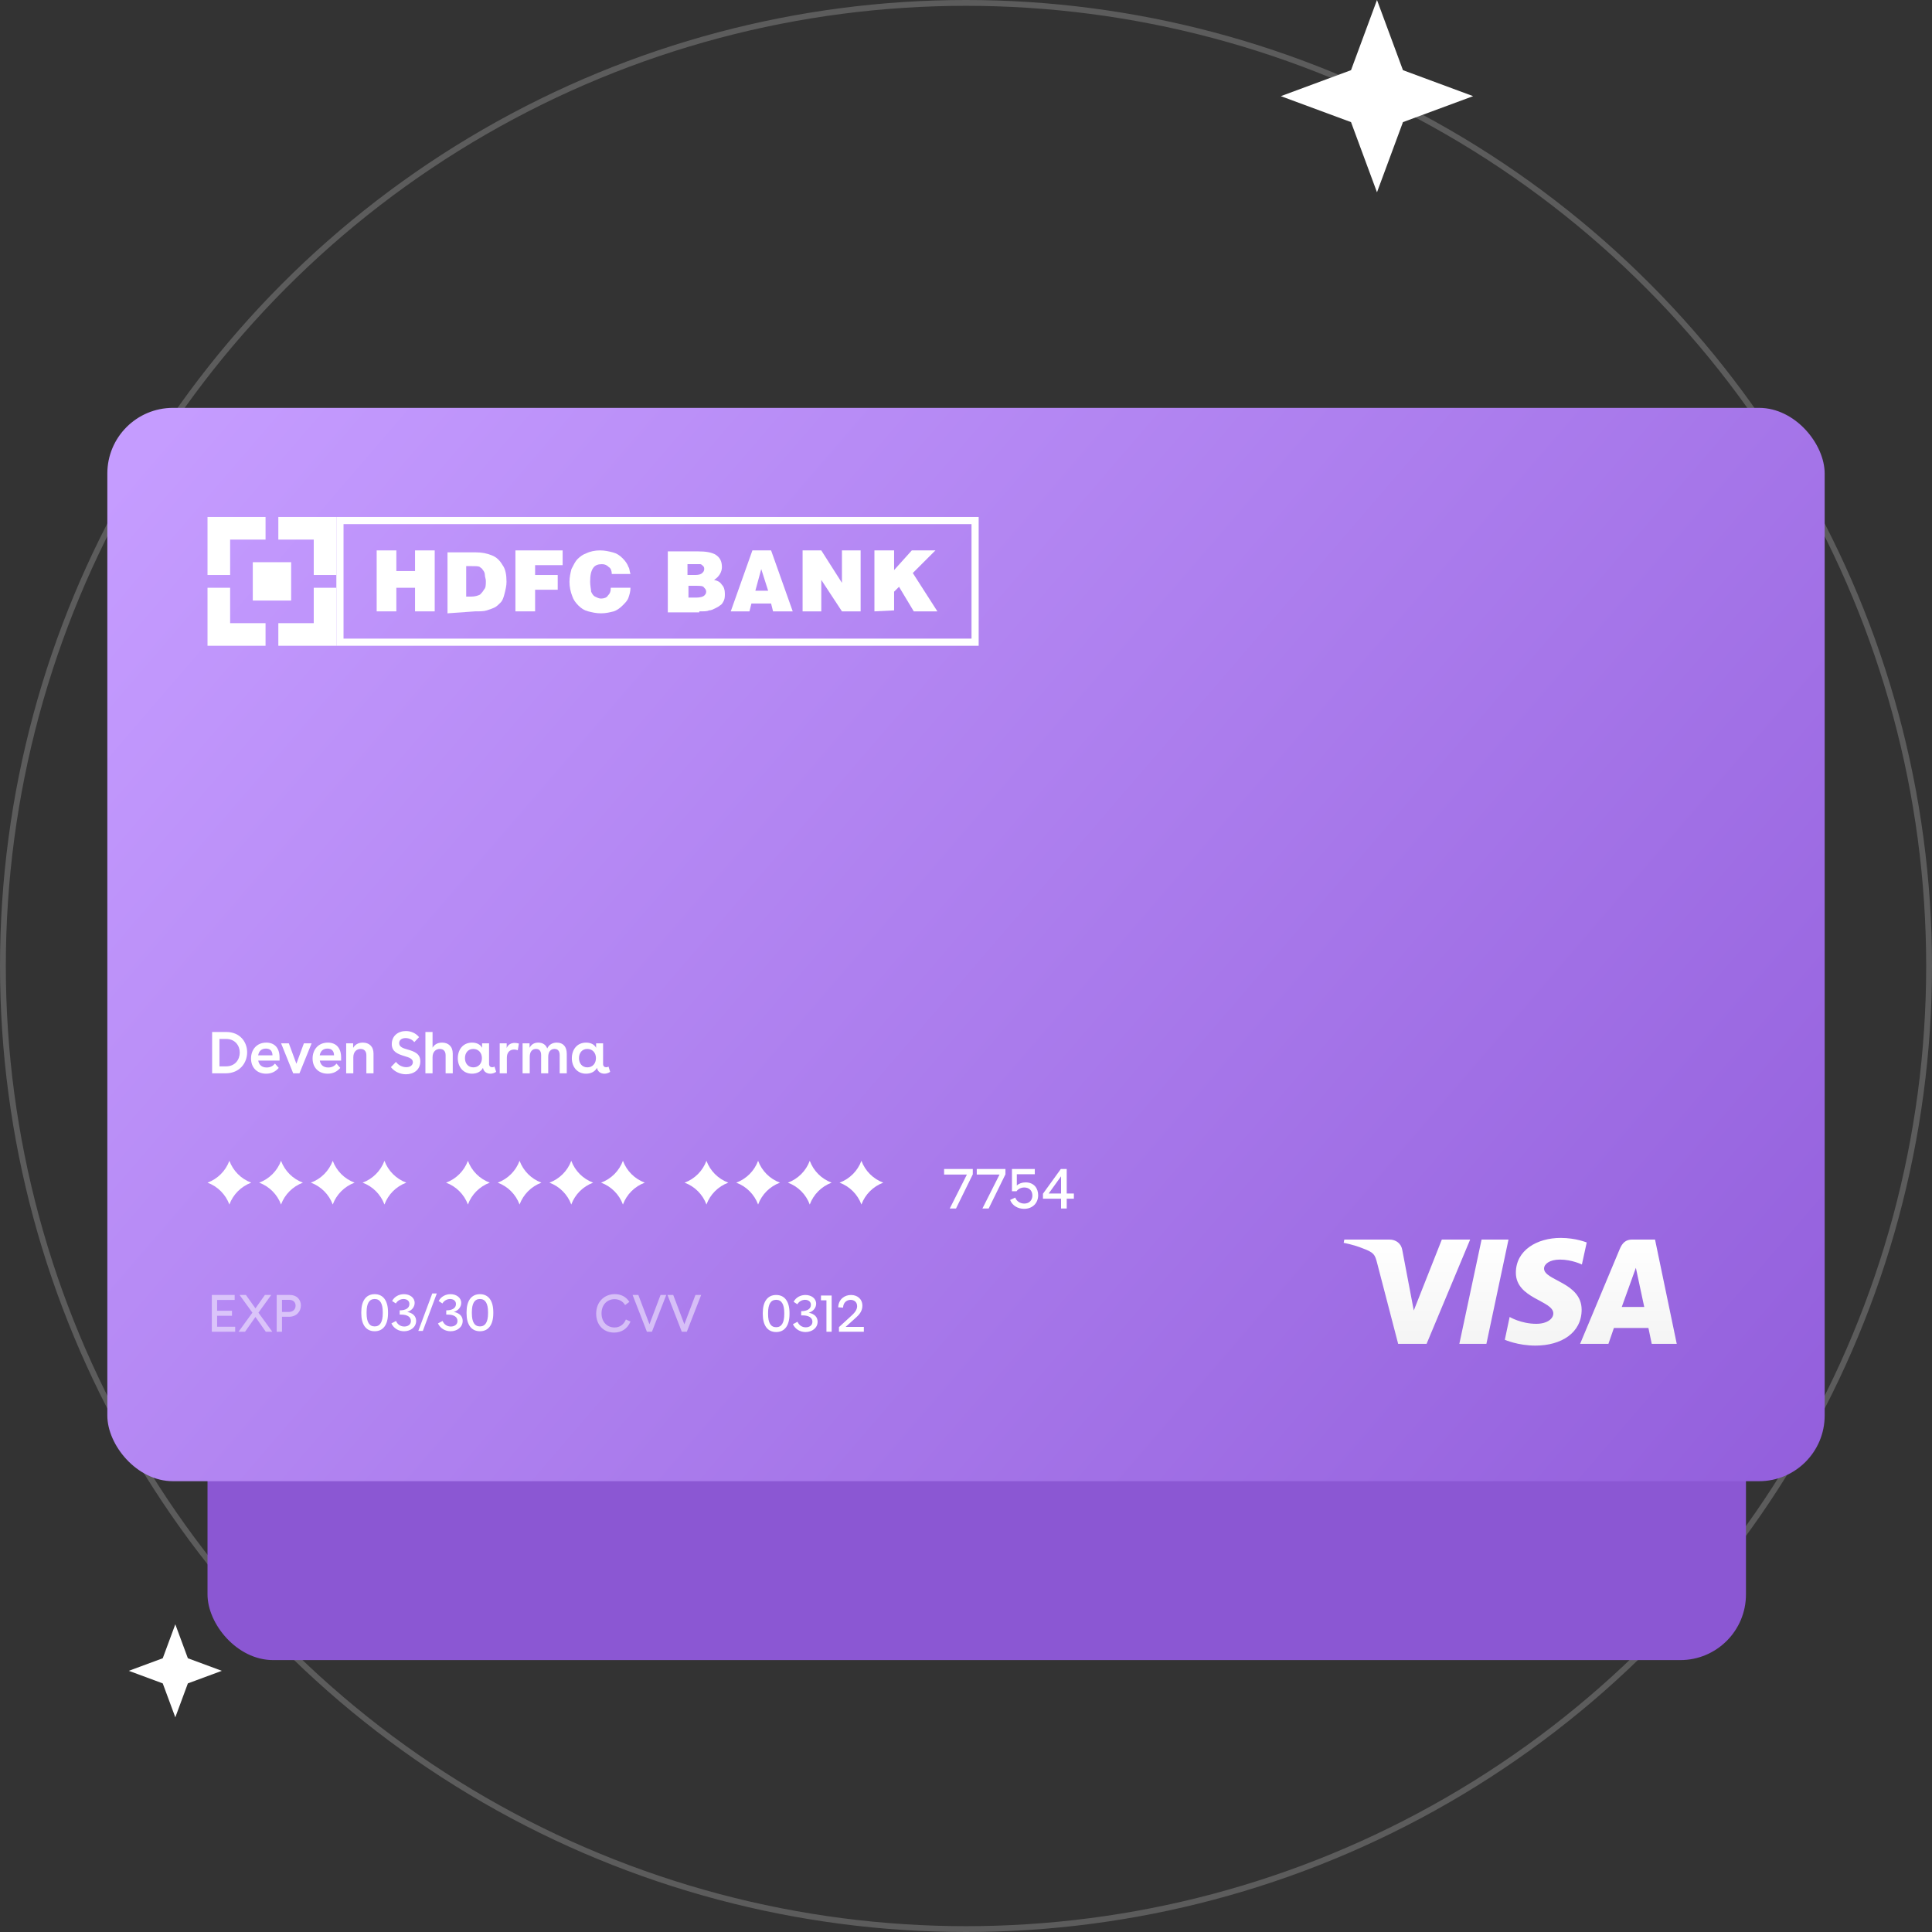 <svg width="270" height="270" viewBox="0 0 270 270" fill="none" xmlns="http://www.w3.org/2000/svg">
<rect x="0" y="0" width="270" height="270" fill="#333333" stroke="none"/>
<circle opacity="0.2" cx="135" cy="135" r="134.593" stroke="white" stroke-width="0.814"/>
<rect x="29" y="111" width="215" height="121" rx="9.172" fill="#8B57D3"/>
<path d="M24.5 227L26.256 231.744L31 233.5L26.256 235.256L24.5 240L22.744 235.256L18 233.5L22.744 231.744L24.5 227Z" fill="white"/>
<rect x="15" y="57" width="240" height="150" rx="9.172" fill="url(#paint0_linear_5810_20645)"/>
<path d="M29.644 150V144.221H31.609C33.565 144.221 34.539 145.633 34.539 147.061C34.539 148.522 33.524 150 31.51 150H29.644ZM30.668 149.026H31.584C32.872 149.026 33.507 148.068 33.507 147.094C33.507 146.137 32.863 145.195 31.609 145.195H30.668V149.026ZM39.069 148.217H36.089C36.205 148.861 36.626 149.183 37.278 149.183C37.798 149.183 38.169 148.96 38.425 148.638L38.954 149.241C38.508 149.761 37.938 150.05 37.195 150.05C35.907 150.05 35.082 149.183 35.082 147.928C35.082 146.69 35.883 145.707 37.212 145.707C38.351 145.707 39.069 146.426 39.069 147.788V148.217ZM36.081 147.482H38.079C38.07 146.896 37.782 146.541 37.162 146.541C36.551 146.541 36.18 146.888 36.081 147.482ZM42.469 145.806H43.55L41.85 150H40.975L39.282 145.806H40.364L41.421 148.663L42.469 145.806ZM47.671 148.217H44.691C44.807 148.861 45.228 149.183 45.88 149.183C46.4 149.183 46.772 148.96 47.028 148.638L47.556 149.241C47.11 149.761 46.541 150.05 45.797 150.05C44.51 150.05 43.684 149.183 43.684 147.928C43.684 146.69 44.485 145.707 45.814 145.707C46.953 145.707 47.671 146.426 47.671 147.788V148.217ZM44.683 147.482H46.681C46.673 146.896 46.384 146.541 45.764 146.541C45.154 146.541 44.782 146.888 44.683 147.482ZM48.378 145.806H49.352V146.442C49.608 146.021 50.013 145.707 50.706 145.707C51.581 145.707 52.2 146.236 52.2 147.243V150H51.201V147.466C51.201 146.896 50.888 146.591 50.392 146.591C49.839 146.591 49.377 146.995 49.377 147.755V150H48.378V145.806ZM57.898 145.641C57.617 145.27 57.13 145.072 56.684 145.072C56.172 145.072 55.784 145.319 55.784 145.773C55.784 146.326 56.354 146.5 56.94 146.665C57.988 146.962 58.739 147.284 58.739 148.324C58.739 149.521 57.807 150.132 56.733 150.132C55.99 150.132 55.173 149.827 54.628 149.133L55.338 148.398C55.693 148.902 56.271 149.141 56.783 149.141C57.328 149.141 57.699 148.861 57.699 148.44C57.699 147.953 57.154 147.779 56.577 147.606C55.495 147.292 54.752 146.937 54.752 145.914C54.752 144.75 55.652 144.089 56.725 144.089C57.402 144.089 58.104 144.37 58.566 144.94L57.898 145.641ZM59.451 144.221H60.45V146.417C60.698 146.004 61.102 145.707 61.779 145.707C62.654 145.707 63.273 146.236 63.273 147.243V150H62.275V147.466C62.275 146.896 61.961 146.591 61.465 146.591C60.912 146.591 60.45 146.987 60.45 147.746V150H59.451V144.221ZM68.347 148.687C68.347 149.018 68.554 149.15 68.785 149.15C68.892 149.15 68.999 149.125 69.107 149.059L69.338 149.794C69.082 149.967 68.793 150.05 68.529 150.05C68.025 150.05 67.58 149.761 67.497 149.232C67.208 149.761 66.663 150.05 65.962 150.05C64.715 150.05 63.98 149.075 63.98 147.887C63.98 146.706 64.69 145.707 65.97 145.707C66.647 145.707 67.142 145.98 67.373 146.434V145.806H68.347V148.687ZM64.979 147.878C64.979 148.638 65.45 149.166 66.151 149.166C66.861 149.166 67.349 148.646 67.349 147.878C67.349 147.119 66.861 146.591 66.143 146.591C65.392 146.591 64.979 147.168 64.979 147.878ZM69.835 145.806H70.809V146.467C70.999 145.971 71.437 145.749 71.94 145.749C72.122 145.749 72.32 145.782 72.518 145.839L72.361 146.772C72.188 146.706 72.006 146.673 71.849 146.673C71.263 146.673 70.834 147.053 70.834 147.804V150H69.835V145.806ZM73.032 145.806H74.006V146.434C74.237 145.98 74.633 145.707 75.219 145.707C75.83 145.707 76.276 145.988 76.474 146.525C76.722 146.004 77.184 145.707 77.811 145.707C78.703 145.707 79.207 146.269 79.207 147.284V150H78.216V147.457C78.216 146.929 78.001 146.591 77.49 146.591C77.002 146.591 76.615 146.929 76.615 147.705V150H75.624V147.457C75.624 146.929 75.409 146.591 74.897 146.591C74.41 146.591 74.031 146.929 74.031 147.705V150H73.032V145.806ZM84.282 148.687C84.282 149.018 84.488 149.15 84.719 149.15C84.827 149.15 84.934 149.125 85.041 149.059L85.272 149.794C85.016 149.967 84.728 150.05 84.463 150.05C83.96 150.05 83.514 149.761 83.431 149.232C83.143 149.761 82.598 150.05 81.896 150.05C80.65 150.05 79.915 149.075 79.915 147.887C79.915 146.706 80.625 145.707 81.904 145.707C82.581 145.707 83.076 145.98 83.308 146.434V145.806H84.282V148.687ZM80.914 147.878C80.914 148.638 81.384 149.166 82.086 149.166C82.796 149.166 83.283 148.646 83.283 147.878C83.283 147.119 82.796 146.591 82.078 146.591C81.326 146.591 80.914 147.168 80.914 147.878Z" fill="white"/>
<path d="M132.733 168.889L135.125 164.145H131.941V163.369H135.949V164.113L133.605 168.889H132.733ZM137.296 168.889L139.688 164.145H136.504V163.369H140.512V164.113L138.168 168.889H137.296ZM143.334 165.241C144.518 165.241 145.086 166.089 145.086 167.033C145.086 168.105 144.326 168.937 143.118 168.937C142.302 168.937 141.486 168.529 141.166 167.697L141.886 167.361C142.078 167.913 142.614 168.201 143.15 168.201C143.886 168.201 144.278 167.681 144.278 167.081C144.278 166.441 143.878 165.953 143.15 165.953C142.702 165.953 142.302 166.145 142.062 166.481H141.422V163.369H144.614V164.105H142.102V165.681C142.406 165.393 142.83 165.241 143.334 165.241ZM149.076 166.793H150.076V167.521H149.076V168.889H148.284V167.521H145.756V166.825L148.252 163.369H149.076V166.793ZM146.556 166.793H148.284V164.393L146.556 166.793Z" fill="white"/>
<path opacity="0.5" d="M32.794 181.672H30.343V183.183H32.419V183.881H30.343V185.414H32.867V186.111H29.602V180.975H32.794V181.672ZM38.054 186.111H37.144L35.699 184.049L34.246 186.111H33.336L35.273 183.448L33.483 180.975H34.37L35.699 182.846L37.019 180.975H37.9L36.117 183.448L38.054 186.111ZM40.487 180.975C41.551 180.975 42.05 181.687 42.05 182.442C42.05 183.25 41.463 184.02 40.384 184.02H39.408V186.111H38.667V180.975H40.487ZM39.408 183.345H40.384C41 183.345 41.309 182.927 41.309 182.464C41.309 182.024 41.015 181.657 40.443 181.657H39.408V183.345Z" fill="white"/>
<path opacity="0.5" d="M85.885 185.517C86.611 185.517 87.176 185.106 87.469 184.402L88.115 184.688C87.682 185.693 86.875 186.229 85.819 186.229C84.299 186.229 83.316 185.113 83.316 183.587C83.316 181.951 84.446 180.857 85.921 180.857C86.78 180.857 87.499 181.224 87.954 181.943L87.359 182.384C87.044 181.848 86.501 181.562 85.885 181.562C84.865 181.562 84.065 182.318 84.065 183.543C84.065 184.82 84.916 185.517 85.885 185.517ZM92.312 180.975H93.112L91.109 186.111H90.405L88.409 180.975H89.209L90.764 185.069L92.312 180.975ZM97.189 180.975H97.989L95.986 186.111H95.281L93.285 180.975H94.085L95.641 185.069L97.189 180.975Z" fill="white"/>
<path d="M52.362 180.863C53.566 180.863 54.226 181.803 54.226 183.373V183.534C54.226 185.105 53.566 186.044 52.362 186.044C51.151 186.044 50.491 185.105 50.491 183.534V183.373C50.491 181.803 51.151 180.863 52.362 180.863ZM51.232 183.534C51.232 184.745 51.599 185.369 52.362 185.369C53.118 185.369 53.492 184.745 53.492 183.534V183.373C53.492 182.162 53.118 181.539 52.362 181.539C51.599 181.539 51.232 182.162 51.232 183.373V183.534ZM56.914 183.344C57.691 183.49 58.154 183.938 58.154 184.598C58.154 185.479 57.369 186.044 56.466 186.044C55.732 186.044 55.042 185.67 54.698 184.951L55.343 184.606C55.571 185.134 56.011 185.384 56.503 185.384C57.002 185.384 57.427 185.112 57.427 184.613C57.427 184.048 56.936 183.718 56.07 183.718H55.857V183.124C56.716 183.124 57.215 182.801 57.215 182.236C57.215 181.773 56.84 181.539 56.393 181.539C55.989 181.539 55.556 181.751 55.321 182.162L54.8 181.817C55.123 181.194 55.776 180.863 56.451 180.863C57.266 180.863 57.948 181.34 57.948 182.082C57.948 182.661 57.53 183.168 56.914 183.344ZM61.043 180.761L59.091 186H58.46L60.412 180.761H61.043ZM63.421 183.344C64.198 183.49 64.661 183.938 64.661 184.598C64.661 185.479 63.876 186.044 62.973 186.044C62.239 186.044 61.55 185.67 61.205 184.951L61.85 184.606C62.078 185.134 62.518 185.384 63.01 185.384C63.509 185.384 63.934 185.112 63.934 184.613C63.934 184.048 63.443 183.718 62.577 183.718H62.364V183.124C63.223 183.124 63.722 182.801 63.722 182.236C63.722 181.773 63.347 181.539 62.9 181.539C62.496 181.539 62.063 181.751 61.828 182.162L61.307 181.817C61.63 181.194 62.283 180.863 62.958 180.863C63.773 180.863 64.455 181.34 64.455 182.082C64.455 182.661 64.037 183.168 63.421 183.344ZM67.074 180.863C68.278 180.863 68.938 181.803 68.938 183.373V183.534C68.938 185.105 68.278 186.044 67.074 186.044C65.864 186.044 65.203 185.105 65.203 183.534V183.373C65.203 181.803 65.864 180.863 67.074 180.863ZM65.944 183.534C65.944 184.745 66.311 185.369 67.074 185.369C67.83 185.369 68.204 184.745 68.204 183.534V183.373C68.204 182.162 67.83 181.539 67.074 181.539C66.311 181.539 65.944 182.162 65.944 183.373V183.534Z" fill="white"/>
<path d="M108.471 180.975C109.675 180.975 110.335 181.914 110.335 183.484V183.646C110.335 185.216 109.675 186.155 108.471 186.155C107.261 186.155 106.6 185.216 106.6 183.646V183.484C106.6 181.914 107.261 180.975 108.471 180.975ZM107.341 183.646C107.341 184.857 107.708 185.48 108.471 185.48C109.227 185.48 109.602 184.857 109.602 183.646V183.484C109.602 182.274 109.227 181.65 108.471 181.65C107.708 181.65 107.341 182.274 107.341 183.484V183.646ZM113.023 183.455C113.801 183.602 114.263 184.049 114.263 184.71C114.263 185.59 113.478 186.155 112.575 186.155C111.842 186.155 111.152 185.781 110.807 185.062L111.453 184.717C111.68 185.245 112.121 185.495 112.612 185.495C113.111 185.495 113.537 185.223 113.537 184.724C113.537 184.159 113.045 183.829 112.179 183.829H111.966V183.235C112.825 183.235 113.324 182.912 113.324 182.347C113.324 181.885 112.95 181.65 112.502 181.65C112.099 181.65 111.666 181.863 111.431 182.274L110.91 181.929C111.233 181.305 111.886 180.975 112.561 180.975C113.375 180.975 114.058 181.452 114.058 182.193C114.058 182.773 113.639 183.279 113.023 183.455ZM115.497 186.111V181.723H114.734V181.048H116.224V186.111H115.497ZM118.179 185.436H120.725V186.111H117.247V185.466L118.956 183.903C119.301 183.587 119.786 183.132 119.786 182.538C119.786 181.958 119.36 181.657 118.883 181.657C118.362 181.657 117.848 182.002 117.819 182.743L117.137 182.699C117.195 181.532 118.061 180.975 118.927 180.975C119.815 180.975 120.519 181.532 120.519 182.486C120.519 183.279 119.998 183.8 119.646 184.115L118.179 185.436Z" fill="white"/>
<path d="M32.056 162.223C32.579 163.638 33.696 164.754 35.111 165.278C33.696 165.802 32.579 166.918 32.056 168.334C31.532 166.918 30.416 165.802 29 165.278C30.416 164.754 31.532 163.638 32.056 162.223Z" fill="white"/>
<path d="M65.391 162.223C65.915 163.638 67.031 164.754 68.447 165.278C67.031 165.802 65.915 166.918 65.391 168.334C64.868 166.918 63.752 165.802 62.336 165.278C63.752 164.754 64.868 163.638 65.391 162.223Z" fill="white"/>
<path d="M98.727 162.223C99.251 163.638 100.367 164.754 101.783 165.278C100.367 165.802 99.251 166.918 98.727 168.334C98.204 166.918 97.088 165.802 95.672 165.278C97.088 164.754 98.204 163.638 98.727 162.223Z" fill="white"/>
<path d="M39.274 162.223C39.798 163.638 40.914 164.754 42.33 165.278C40.914 165.802 39.798 166.918 39.274 168.334C38.751 166.918 37.634 165.802 36.219 165.278C37.634 164.754 38.751 163.638 39.274 162.223Z" fill="white"/>
<path d="M72.61 162.223C73.134 163.638 74.25 164.754 75.666 165.278C74.25 165.802 73.134 166.918 72.61 168.334C72.086 166.918 70.97 165.802 69.555 165.278C70.97 164.754 72.086 163.638 72.61 162.223Z" fill="white"/>
<path d="M105.946 162.223C106.47 163.638 107.586 164.754 109.002 165.278C107.586 165.802 106.47 166.918 105.946 168.334C105.422 166.918 104.306 165.802 102.891 165.278C104.306 164.754 105.422 163.638 105.946 162.223Z" fill="white"/>
<path d="M46.501 162.223C47.025 163.638 48.141 164.754 49.556 165.278C48.141 165.802 47.025 166.918 46.501 168.334C45.977 166.918 44.861 165.802 43.445 165.278C44.861 164.754 45.977 163.638 46.501 162.223Z" fill="white"/>
<path d="M79.837 162.223C80.361 163.638 81.477 164.754 82.892 165.278C81.477 165.802 80.361 166.918 79.837 168.334C79.313 166.918 78.197 165.802 76.781 165.278C78.197 164.754 79.313 163.638 79.837 162.223Z" fill="white"/>
<path d="M113.165 162.223C113.689 163.638 114.805 164.754 116.22 165.278C114.805 165.802 113.689 166.918 113.165 168.334C112.641 166.918 111.525 165.802 110.109 165.278C111.525 164.754 112.641 163.638 113.165 162.223Z" fill="white"/>
<path d="M53.727 162.223C54.251 163.638 55.367 164.754 56.783 165.278C55.367 165.802 54.251 166.918 53.727 168.334C53.204 166.918 52.087 165.802 50.672 165.278C52.087 164.754 53.204 163.638 53.727 162.223Z" fill="white"/>
<path d="M87.056 162.223C87.579 163.638 88.695 164.754 90.111 165.278C88.695 165.802 87.579 166.918 87.056 168.334C86.532 166.918 85.416 165.802 84 165.278C85.416 164.754 86.532 163.638 87.056 162.223Z" fill="white"/>
<path d="M120.384 162.223C120.908 163.638 122.024 164.754 123.439 165.278C122.024 165.802 120.908 166.918 120.384 168.334C119.86 166.918 118.744 165.802 117.328 165.278C118.744 164.754 119.86 163.638 120.384 162.223Z" fill="white"/>
<path d="M136.271 89.748V72.748H47.508V89.748H136.271Z" stroke="white"/>
<path d="M52.641 85.439V76.92H55.39V79.806H58.002V76.92H60.751V85.439H58.002V82.142H55.39V85.439H52.641Z" fill="white"/>
<path d="M65.288 79.117H65.976C66.525 79.117 66.938 79.118 67.075 79.255C67.213 79.392 67.35 79.392 67.488 79.667C67.625 79.805 67.763 80.079 67.763 80.354C67.763 80.629 67.9 80.904 67.9 81.178C67.9 81.728 67.9 82.14 67.625 82.415C67.488 82.69 67.213 82.965 67.075 83.102C66.8 83.24 66.388 83.377 65.838 83.377H65.151V79.117H65.288ZM66.388 85.438C67.075 85.438 67.625 85.438 68.038 85.301C68.45 85.163 68.862 85.026 69.137 84.888C69.412 84.751 69.687 84.476 69.962 84.201C70.237 83.927 70.374 83.514 70.512 82.965C70.649 82.415 70.787 81.865 70.787 81.316C70.787 80.354 70.649 79.53 70.237 78.98C69.825 78.293 69.412 77.881 68.725 77.606C68.038 77.331 67.35 77.194 66.525 77.194H62.539V85.713L66.388 85.438Z" fill="white"/>
<path d="M72.031 85.439V76.92H78.629V78.981H74.781V80.356H77.942V82.416H74.781V85.439H72.031Z" fill="white"/>
<path d="M88.109 80.217H85.497C85.497 79.805 85.359 79.392 85.085 79.255C84.809 78.98 84.535 78.843 84.122 78.843C83.572 78.843 83.16 78.98 82.885 79.392C82.61 79.805 82.473 80.354 82.473 81.316C82.473 81.865 82.61 82.415 82.61 82.69C82.748 82.965 82.885 83.24 83.16 83.377C83.435 83.514 83.71 83.652 83.985 83.652C84.397 83.652 84.809 83.514 84.947 83.24C85.222 82.965 85.359 82.69 85.359 82.14H88.109C88.109 82.69 87.971 83.102 87.834 83.514C87.696 83.927 87.421 84.201 87.009 84.614C86.597 85.026 86.184 85.301 85.772 85.438C85.222 85.576 84.672 85.713 83.985 85.713C83.297 85.713 82.748 85.576 82.198 85.438C81.648 85.301 81.236 85.026 80.823 84.614C80.411 84.201 80.136 83.789 79.998 83.377C79.723 82.69 79.586 82.003 79.586 81.316C79.586 80.629 79.723 80.079 79.861 79.53C80.136 78.98 80.411 78.43 80.686 78.156C81.098 77.743 81.51 77.469 81.923 77.331C82.473 77.056 83.16 76.919 83.847 76.919C84.535 76.919 85.084 77.056 85.634 77.194C86.184 77.331 86.597 77.606 87.009 78.018C87.421 78.43 87.696 78.843 87.834 79.255C87.971 79.392 87.971 79.805 88.109 80.217Z" fill="white"/>
<path d="M97.04 78.843C97.452 78.843 97.727 78.843 97.864 78.843C98.002 78.843 98.139 78.981 98.277 79.118C98.414 79.255 98.414 79.393 98.414 79.53C98.414 79.805 98.277 79.943 98.139 80.08C98.002 80.217 97.727 80.355 97.177 80.355H96.077V78.843H97.04ZM97.727 85.439C98.414 85.439 98.827 85.439 99.102 85.301C99.376 85.301 99.651 85.164 99.926 85.027C100.201 84.889 100.476 84.752 100.614 84.614C100.889 84.477 101.026 84.202 101.164 83.927C101.301 83.653 101.301 83.24 101.301 82.966C101.301 82.416 101.164 82.004 100.889 81.729C100.614 81.317 100.339 81.179 99.789 81.042C100.476 80.63 100.889 79.943 100.889 79.256C100.889 78.431 100.614 77.882 99.926 77.469C99.376 77.195 98.689 77.057 97.59 77.057H93.328V85.576H97.727V85.439ZM97.314 81.866C97.864 81.866 98.277 81.866 98.414 82.141C98.552 82.278 98.689 82.416 98.689 82.691C98.689 82.966 98.552 83.103 98.414 83.24C98.277 83.378 97.864 83.515 97.314 83.515H96.215V81.866H97.314Z" fill="white"/>
<path d="M107.349 82.554H105.562L106.386 79.531L107.349 82.554ZM104.737 85.439L105.012 84.34H107.761L108.036 85.439H110.785L107.761 76.92H105.149L102.125 85.439H104.737Z" fill="white"/>
<path d="M112.164 85.439V76.92H114.776L117.663 81.455V76.92H120.274V85.439H117.663L114.776 81.043V85.439H112.164Z" fill="white"/>
<path d="M122.203 85.439V76.92H124.952V79.668L127.427 76.92H130.726L127.564 80.081L131.001 85.439H127.702L125.64 82.004L124.952 82.691V85.302L122.203 85.439Z" fill="white"/>
<path d="M37.111 72.248L29 72.248V80.355H32.162V75.408H37.111V72.248Z" fill="white"/>
<path d="M38.898 72.248L47.008 72.248V80.355H43.846V75.408H38.898V72.248Z" fill="white"/>
<path d="M47.008 82.141H43.846V87.088H38.898V90.248H37.111V87.088H32.162V82.141H29V90.248H47.008V82.141Z" fill="white"/>
<path d="M35.328 78.569H40.689V83.928H35.328V78.569Z" fill="white"/>
<g clip-path="url(#clip0_5810_20645)">
<path d="M218.108 173C214.808 173 211.844 174.717 211.844 177.869C211.844 181.499 217.079 181.747 217.079 183.553C217.079 184.314 216.192 185.005 214.701 185.005C212.572 185.005 210.975 184.048 210.975 184.048L210.3 187.236C210.3 187.236 212.128 188.05 214.577 188.05C218.197 188.05 221.036 186.262 221.036 183.039C221.036 179.215 215.784 178.967 215.784 177.285C215.784 176.683 216.511 176.028 218.002 176.028C219.688 176.028 221.072 176.718 221.072 176.718L221.746 173.637C221.728 173.637 220.22 173 218.108 173ZM187.87 173.23L187.781 173.691C187.781 173.691 189.165 173.938 190.425 174.452C192.04 175.036 192.147 175.373 192.431 176.417L195.394 187.802H199.369L205.456 173.23H201.499L197.577 183.145L195.98 174.735C195.838 173.779 195.092 173.23 194.17 173.23H187.87ZM207.053 173.23L203.947 187.802H207.727L210.815 173.23H207.053ZM228.099 173.23C227.194 173.23 226.715 173.708 226.36 174.558L220.823 187.802H224.781L225.544 185.589H230.37L230.832 187.802H234.328L231.293 173.23H228.099ZM228.614 177.179L229.785 182.65H226.644L228.614 177.179Z" fill="url(#paint1_linear_5810_20645)"/>
</g>
<path d="M192.436 0L196.066 9.807L205.873 13.437L196.066 17.066L192.436 26.873L188.807 17.066L179 13.437L188.807 9.807L192.436 0Z" fill="white"/>
<defs>
<linearGradient id="paint0_linear_5810_20645" x1="19.647" y1="63.352" x2="224.416" y2="239.569" gradientUnits="userSpaceOnUse">
<stop stop-color="#C59CFF"/>
<stop offset="1" stop-color="#935FDC"/>
</linearGradient>
<linearGradient id="paint1_linear_5810_20645" x1="211.054" y1="173" x2="211.054" y2="188.05" gradientUnits="userSpaceOnUse">
<stop stop-color="white"/>
<stop offset="1" stop-color="#F4F4F4"/>
</linearGradient>
<clipPath id="clip0_5810_20645">
<rect width="46.546" height="15.05" fill="white" transform="translate(187.781 173)"/>
</clipPath>
</defs>
</svg>
